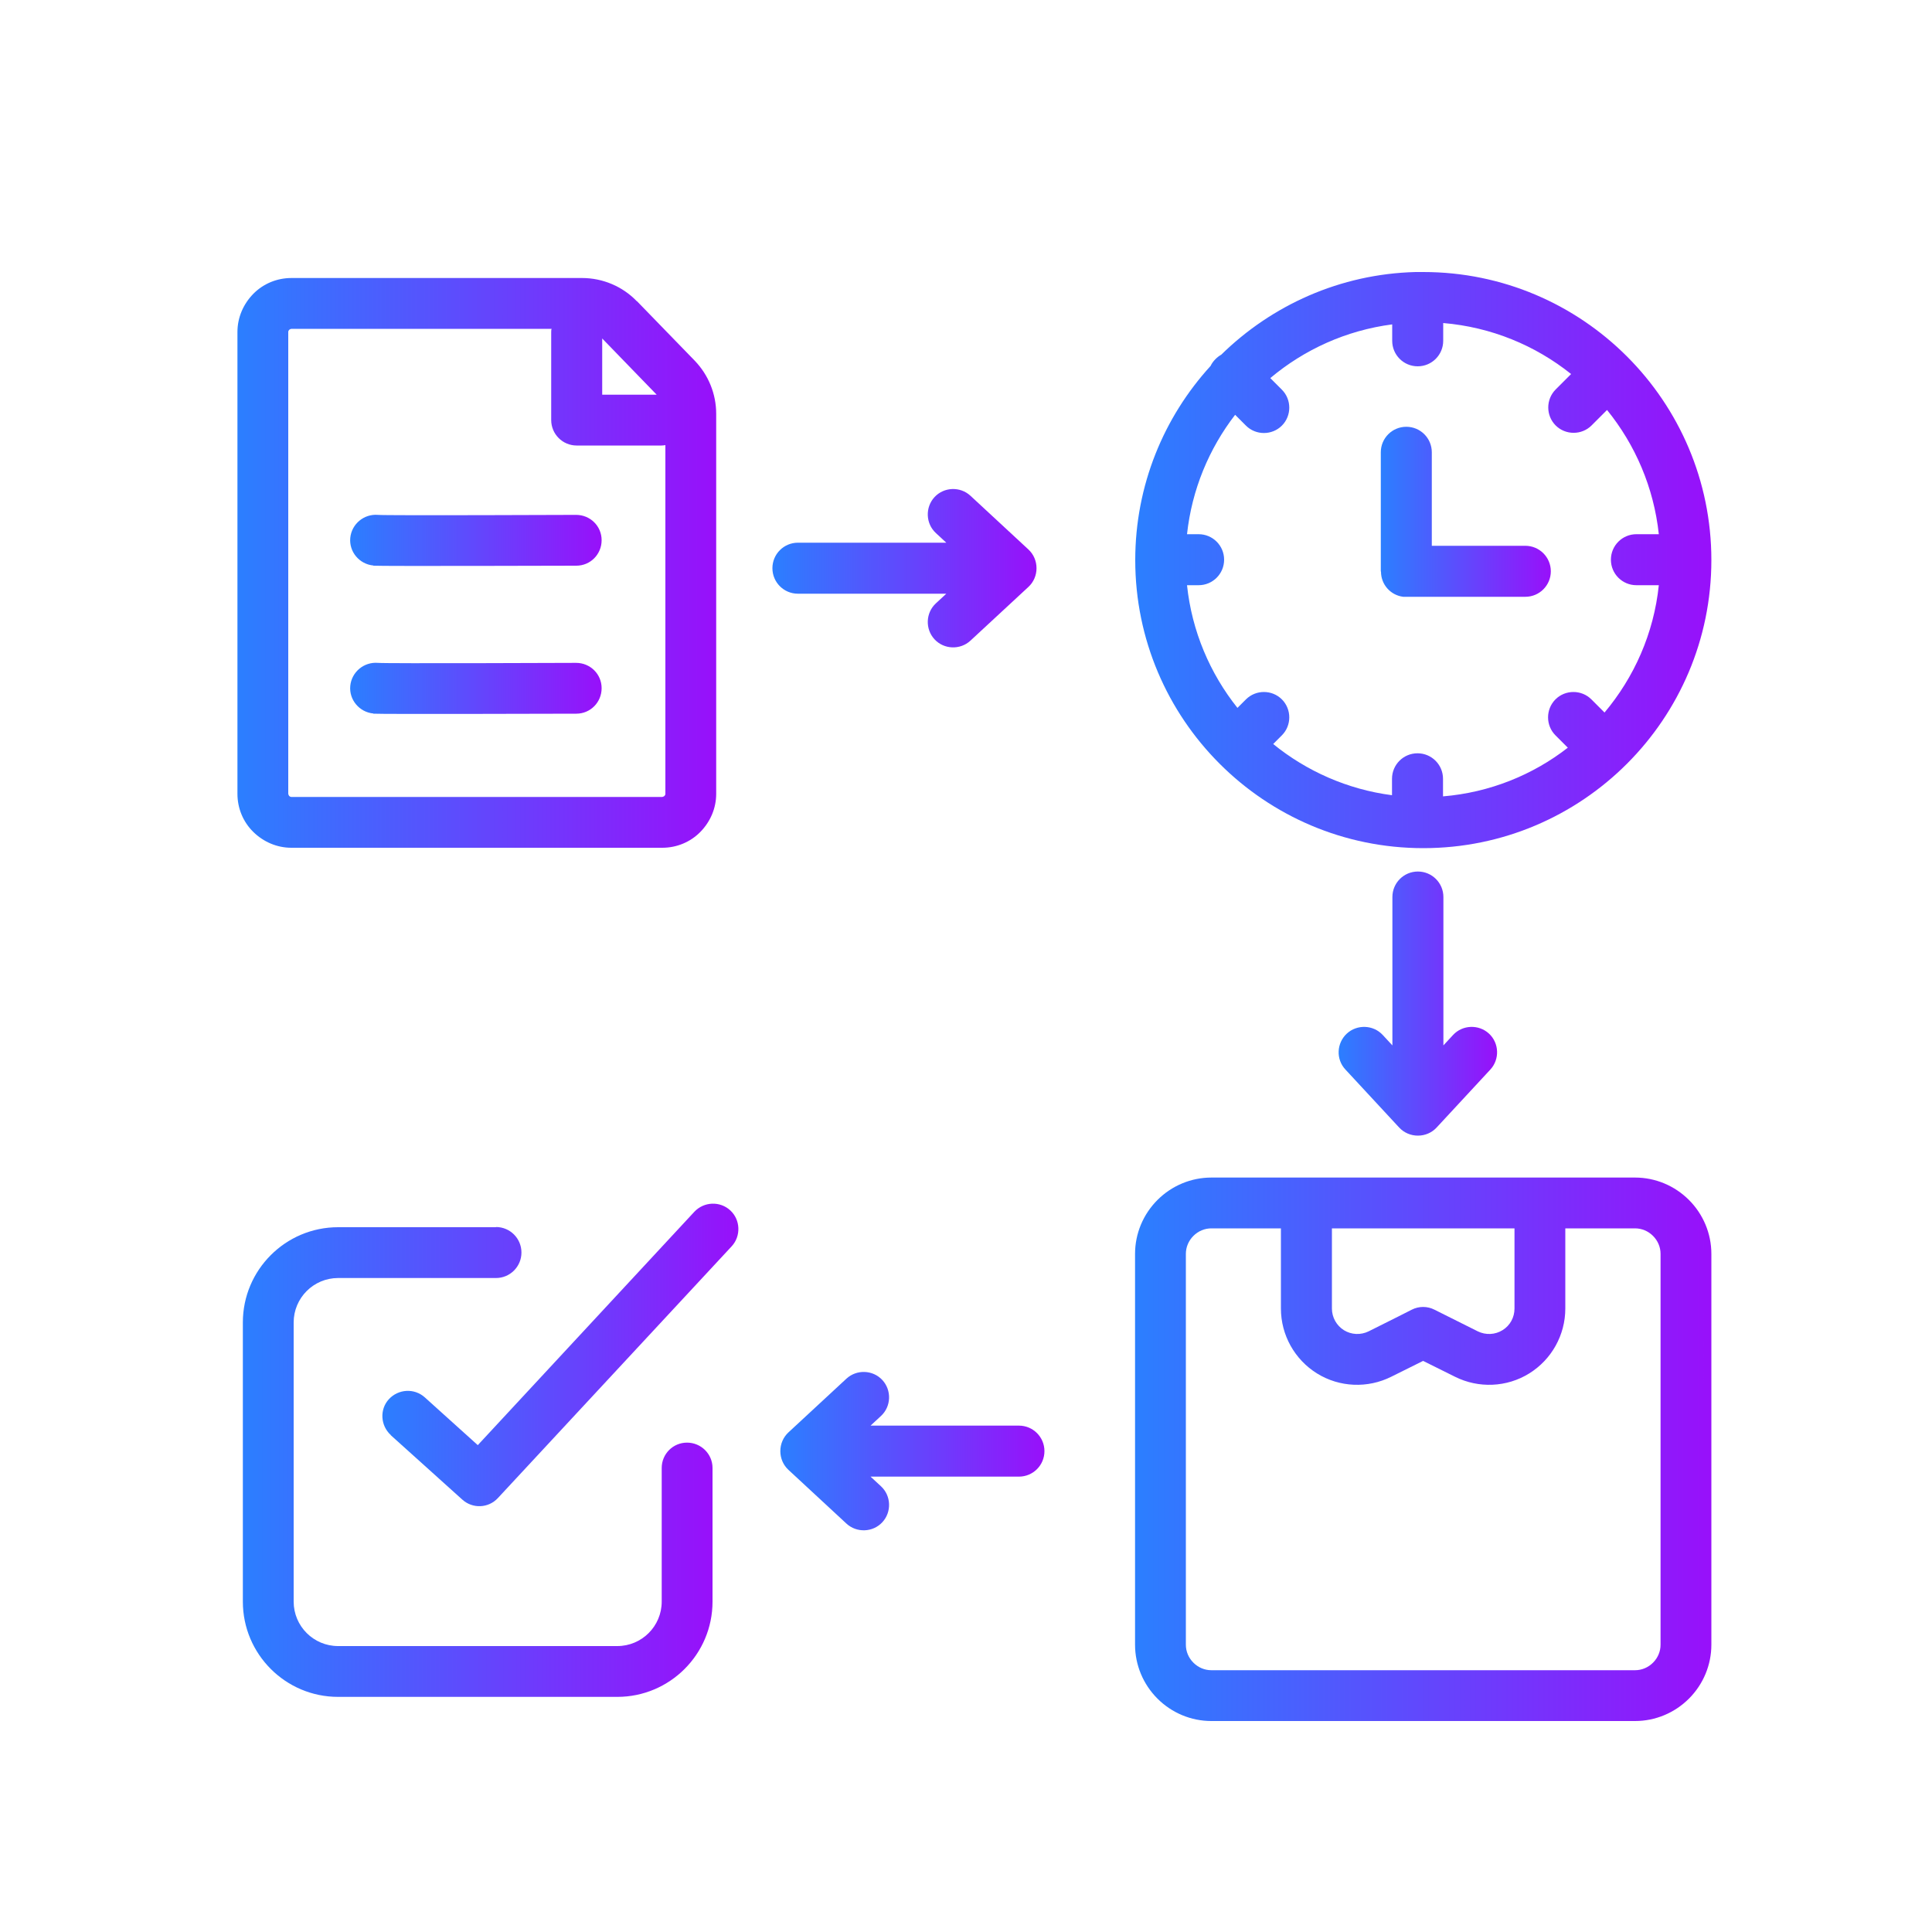 <?xml version="1.0" encoding="UTF-8"?>
<svg id="Layer_1" data-name="Layer 1" xmlns="http://www.w3.org/2000/svg" xmlns:xlink="http://www.w3.org/1999/xlink" viewBox="0 0 100 100">
  <defs>
    <style>
      .cls-1 {
        fill: url(#linear-gradient-10);
      }

      .cls-1, .cls-2, .cls-3, .cls-4, .cls-5, .cls-6, .cls-7, .cls-8, .cls-9, .cls-10, .cls-11 {
        fill-rule: evenodd;
      }

      .cls-2 {
        fill: url(#linear-gradient-3);
      }

      .cls-3 {
        fill: url(#linear-gradient-5);
      }

      .cls-4 {
        fill: url(#linear-gradient-2);
      }

      .cls-5 {
        fill: url(#linear-gradient-9);
      }

      .cls-6 {
        fill: url(#linear-gradient-6);
      }

      .cls-7 {
        fill: url(#linear-gradient-4);
      }

      .cls-8 {
        fill: url(#linear-gradient-7);
      }

      .cls-9 {
        fill: url(#linear-gradient-8);
      }

      .cls-10 {
        fill: url(#linear-gradient-11);
      }

      .cls-11 {
        fill: url(#linear-gradient);
      }
    </style>
    <linearGradient id="linear-gradient" x1="12.29" y1="29.14" x2="37.07" y2="29.14" gradientUnits="userSpaceOnUse">
      <stop offset="0" stop-color="#2b7fff"/>
      <stop offset="1" stop-color="#9810fa"/>
    </linearGradient>
    <linearGradient id="linear-gradient-2" x1="39.98" y1="29.4" x2="53.65" y2="29.4" xlink:href="#linear-gradient"/>
    <linearGradient id="linear-gradient-3" x1="69.3" y1="51.94" x2="77.48" y2="51.94" xlink:href="#linear-gradient"/>
    <linearGradient id="linear-gradient-4" x1="40.39" y1="75.12" x2="54.06" y2="75.12" xlink:href="#linear-gradient"/>
    <linearGradient id="linear-gradient-5" x1="19.78" y1="70.13" x2="38.21" y2="70.13" xlink:href="#linear-gradient"/>
    <linearGradient id="linear-gradient-6" x1="12.58" y1="75.68" x2="36.89" y2="75.68" xlink:href="#linear-gradient"/>
    <linearGradient id="linear-gradient-7" x1="71.48" y1="26.52" x2="80.26" y2="26.52" xlink:href="#linear-gradient"/>
    <linearGradient id="linear-gradient-8" x1="58.76" y1="28.98" x2="88.58" y2="28.98" xlink:href="#linear-gradient"/>
    <linearGradient id="linear-gradient-9" x1="18.13" y1="27.97" x2="31.14" y2="27.97" xlink:href="#linear-gradient"/>
    <linearGradient id="linear-gradient-10" x1="18.13" y1="35.63" x2="31.14" y2="35.63" xlink:href="#linear-gradient"/>
    <linearGradient id="linear-gradient-11" x1="58.76" y1="75.01" x2="88.58" y2="75.01" xlink:href="#linear-gradient"/>
  </defs>
  <g id="Layer1">
    <g>
      <path class="cls-11" d="M32.96,15.59c-.74-.77-1.77-1.2-2.83-1.2h-15.05c-.74,0-1.45.29-1.97.82s-.82,1.23-.82,1.97v23.91c0,.74.29,1.45.82,1.97s1.23.82,1.97.82h19.2c.74,0,1.45-.29,1.97-.82s.82-1.23.82-1.97v-19.67c0-1.03-.4-2.01-1.11-2.75l-3-3.09ZM28.56,17.02h-13.48s-.08.02-.11.05-.05.07-.05.11v23.91s.02.08.05.11c.03.03.07.05.11.05h19.2s.08-.02.11-.05c.03-.03.05-.07.05-.11v-18.05c-.06.01-.13.02-.2.02h-4.39c-.73,0-1.32-.59-1.32-1.32v-4.52c0-.07,0-.14.02-.21ZM31.17,20.43h2.82l-2.82-2.91v2.91Z"/>
      <path class="cls-4" d="M48.98,28.09h-7.68c-.73,0-1.32.59-1.32,1.32s.59,1.32,1.32,1.32h7.68l-.54.5c-.53.49-.56,1.33-.07,1.86.49.53,1.33.56,1.86.07l3-2.78c.27-.25.42-.6.42-.97s-.15-.72-.42-.97l-3-2.78c-.53-.49-1.37-.46-1.86.07-.49.53-.46,1.37.07,1.86l.54.5Z"/>
      <path class="cls-2" d="M72.07,54.11l-.5-.54c-.49-.53-1.33-.56-1.86-.07s-.57,1.33-.07,1.86l2.78,3c.25.27.6.42.97.42s.72-.15.97-.42l2.78-3c.49-.53.46-1.37-.07-1.86s-1.37-.46-1.86.07l-.5.54v-7.68c0-.73-.59-1.32-1.32-1.32s-1.32.59-1.32,1.32v7.68Z"/>
      <path class="cls-7" d="M45.06,76.43h7.68c.73,0,1.32-.59,1.32-1.32s-.59-1.32-1.32-1.32h-7.68l.54-.5c.53-.49.56-1.33.07-1.86s-1.33-.56-1.86-.07l-3,2.78c-.27.25-.42.6-.42.97s.15.72.42.97l3,2.78c.53.49,1.37.46,1.86-.07s.46-1.37-.07-1.86l-.54-.5Z"/>
    </g>
    <path class="cls-3" d="M20.22,74.28l3.71,3.34c.53.48,1.35.45,1.84-.08l12.1-13.03c.49-.53.46-1.37-.07-1.86s-1.36-.46-1.86.07l-11.21,12.08-2.74-2.47c-.54-.49-1.37-.44-1.86.09s-.44,1.37.1,1.86Z"/>
    <path class="cls-6" d="M25.67,63.52h-8.17c-2.72,0-4.93,2.21-4.93,4.93v14.45c0,2.72,2.21,4.93,4.93,4.93h14.45c2.72,0,4.93-2.21,4.93-4.93v-6.92c0-.72-.59-1.31-1.32-1.31s-1.31.59-1.31,1.31v6.92c0,1.27-1.03,2.3-2.3,2.3h-14.45c-1.27,0-2.3-1.03-2.3-2.3v-14.45c0-1.27,1.03-2.3,2.3-2.3h8.17c.73,0,1.32-.59,1.32-1.32s-.59-1.32-1.32-1.32Z"/>
    <path class="cls-8" d="M71.48,29.59c0,.67.5,1.22,1.15,1.3h.03s.04,0,.04,0h.04s.05,0,.05,0h6.16c.73,0,1.32-.59,1.32-1.32s-.59-1.32-1.32-1.32h-4.84v-4.84c0-.73-.59-1.32-1.32-1.32s-1.32.59-1.32,1.32v6.16Z"/>
    <path class="cls-9" d="M73.27,14.08c-3.91.1-7.45,1.72-10.06,4.28-.11.06-.21.14-.3.23-.1.1-.19.22-.25.35-2.42,2.65-3.9,6.18-3.9,10.05,0,8.23,6.68,14.91,14.91,14.91s14.91-6.68,14.91-14.91-6.68-14.91-14.91-14.91c-.07,0-.14,0-.21,0-.02,0-.04,0-.06,0-.04,0-.08,0-.12,0h0ZM74.7,16.74v.9c0,.73-.59,1.32-1.32,1.32s-1.32-.59-1.32-1.32v-.85c-2.38.31-4.55,1.3-6.31,2.78l.6.6c.51.51.51,1.35,0,1.86-.51.51-1.35.51-1.86,0l-.56-.56c-1.35,1.75-2.24,3.87-2.49,6.18h.6c.73,0,1.32.59,1.32,1.32s-.59,1.32-1.32,1.32h-.6c.25,2.38,1.19,4.57,2.61,6.35l.44-.44c.51-.51,1.35-.51,1.86,0,.51.51.51,1.35,0,1.86l-.45.45c1.72,1.4,3.84,2.35,6.15,2.65v-.85c0-.73.59-1.32,1.32-1.32s1.32.59,1.32,1.32v.91c2.42-.2,4.65-1.11,6.46-2.52l-.64-.64c-.51-.51-.51-1.35,0-1.86s1.35-.51,1.86,0l.68.68c1.53-1.82,2.55-4.09,2.81-6.59h-1.16c-.73,0-1.32-.59-1.32-1.32s.59-1.32,1.32-1.32h1.16c-.26-2.42-1.22-4.63-2.68-6.43l-.8.8c-.51.51-1.35.51-1.86,0-.51-.51-.51-1.35,0-1.86l.8-.8c-1.85-1.48-4.13-2.43-6.62-2.64h0Z"/>
    <path class="cls-5" d="M19.33,29.28c.39.03,10.5,0,10.5,0,.73,0,1.31-.59,1.31-1.32s-.59-1.31-1.32-1.31c0,0-9.88.04-10.26,0-.72-.06-1.36.47-1.43,1.19-.07.72.47,1.36,1.19,1.43h0Z"/>
    <path class="cls-1" d="M19.33,36.94c.39.03,10.5,0,10.5,0,.73,0,1.31-.59,1.31-1.32s-.59-1.31-1.32-1.31c0,0-9.88.04-10.26,0-.72-.06-1.36.47-1.43,1.19-.07.72.47,1.36,1.19,1.43h0Z"/>
    <path class="cls-10" d="M84.63,60.95h-21.93c-1.05,0-2.05.42-2.79,1.16-.74.74-1.16,1.74-1.16,2.79v20.23c0,1.05.42,2.05,1.16,2.79.74.74,1.74,1.16,2.79,1.16h21.93c1.05,0,2.05-.42,2.79-1.16.74-.74,1.16-1.74,1.16-2.79v-20.23c0-1.05-.42-2.05-1.16-2.79-.74-.74-1.74-1.16-2.79-1.16ZM66.31,63.58h-3.61c-.35,0-.68.14-.93.39-.25.25-.39.58-.39.93v20.23c0,.35.14.68.39.93s.58.39.93.39h21.93c.35,0,.68-.14.93-.39.25-.25.39-.58.39-.93v-20.23c0-.35-.14-.68-.39-.93-.25-.25-.58-.39-.93-.39h-3.61v4.15c0,1.37-.71,2.64-1.87,3.36s-2.62.78-3.84.17l-1.65-.82-1.65.82c-1.22.61-2.68.55-3.84-.17-1.16-.72-1.87-1.99-1.87-3.36v-4.15ZM68.94,63.58v4.15c0,.46.24.88.62,1.12.39.24.87.26,1.28.06,1.21-.6,2.23-1.12,2.23-1.12.37-.19.81-.19,1.18,0l2.24,1.12c.41.2.89.18,1.28-.06.39-.24.62-.66.62-1.12v-4.15h-9.45Z"/>
  </g>
</svg>